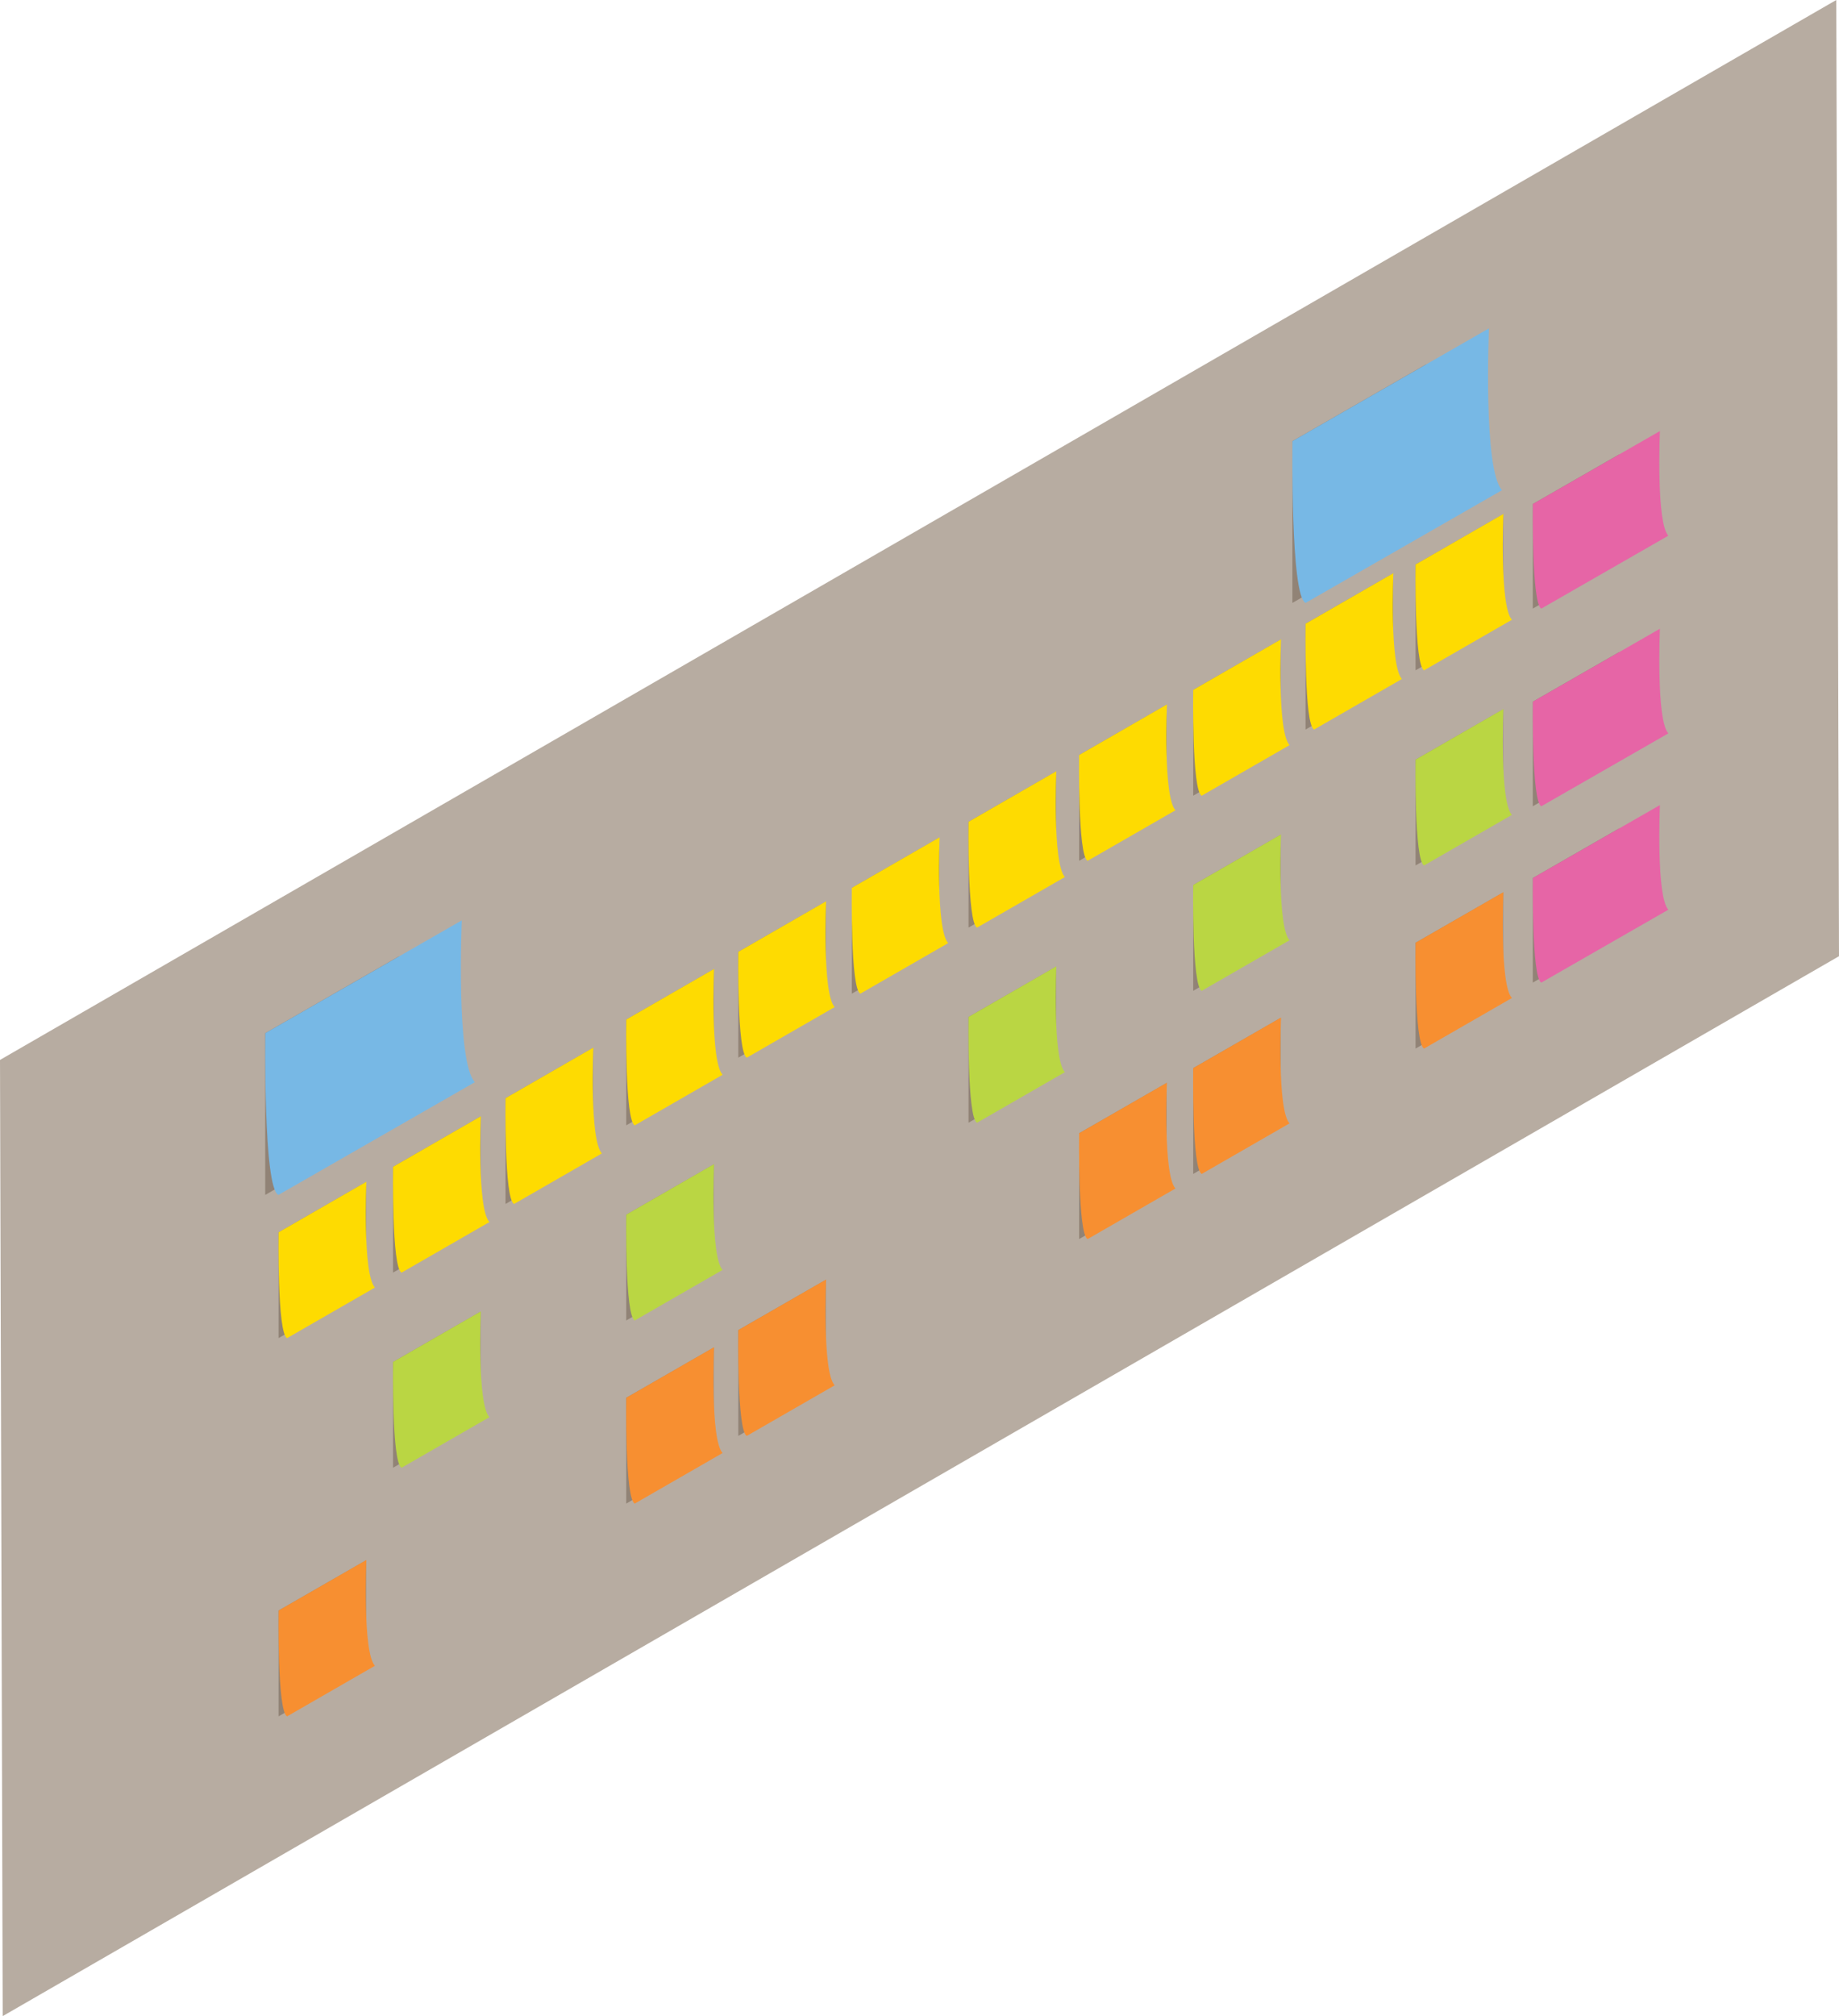 <!-- Generator: Adobe Illustrator 21.1.0, SVG Export Plug-In  -->
<svg version="1.1"
	 xmlns="http://www.w3.org/2000/svg" xmlns:xlink="http://www.w3.org/1999/xlink" xmlns:a="http://ns.adobe.com/AdobeSVGViewerExtensions/3.0/"
	 x="0px" y="0px" width="126.579px" height="138.688px" viewBox="0 0 126.579 138.688"
	 style="enable-background:new 0 0 126.579 138.688;" xml:space="preserve">
<style type="text/css">
	.st0{enable-background:new    ;}
	.st1{fill:#B7ACA1;}
	.st2{fill:#918376;}
	.st3{fill:#E665A6;}
	.st4{fill:#FEDB01;}
	.st5{fill:#F78F31;}
	.st6{fill:#BAD643;}
	.st7{fill:#77B8E5;}
</style>
<defs>
</defs>
<g>
	<g>
		<g class="st0">
			<g>
				<polygon class="st1" points="126.392,0 126.579,65.777 0.186,138.688 0,72.912 				"/>
			</g>
		</g>
	</g>
	<g>
		<polygon class="st2" points="111.46,38.444 105.503,41.864 105.503,34.668 111.46,31.248 		"/>
		<path class="st3" d="M114.251,29.654c0,0-0.268,6.299,0.582,7.196l-8.742,5.014c-0.683-0.306-0.582-7.196-0.582-7.196
			L114.251,29.654z"/>
	</g>
	<g>
		<polygon class="st2" points="111.46,52.042 105.503,55.462 105.503,48.266 111.46,44.846 		"/>
		<path class="st3" d="M114.251,43.252c0,0-0.268,6.299,0.582,7.196l-8.742,5.014c-0.683-0.306-0.582-7.196-0.582-7.196
			L114.251,43.252z"/>
	</g>
	<g>
		<polygon class="st2" points="111.46,64.172 105.503,67.592 105.503,60.396 111.46,56.976 		"/>
		<path class="st3" d="M114.251,55.382c0,0-0.268,6.299,0.582,7.196l-8.742,5.014c-0.683-0.306-0.582-7.196-0.582-7.196
			L114.251,55.382z"/>
	</g>
	<g>
		<polygon class="st2" points="64.656,64.895 58.631,68.354 58.631,61.076 64.656,57.617 		"/>
		<path class="st4" d="M64.675,57.597c0,0-0.272,6.37,0.588,7.278l-6.044,3.478c-0.691-0.31-0.588-7.278-0.588-7.278L64.675,57.597z
			"/>
	</g>
	<g>
		<polygon class="st2" points="72.688,60.35 66.663,63.809 66.663,56.531 72.688,53.073 		"/>
		<path class="st4" d="M72.708,53.053c0,0-0.272,6.37,0.588,7.278l-6.044,3.478c-0.691-0.31-0.588-7.278-0.588-7.278L72.708,53.053z
			"/>
	</g>
	<g>
		<polygon class="st2" points="56.842,69.296 50.817,72.755 50.817,65.477 56.842,62.019 		"/>
		<path class="st4" d="M56.861,61.999c0,0-0.272,6.37,0.588,7.278l-6.044,3.478c-0.691-0.31-0.588-7.278-0.588-7.278L56.861,61.999z
			"/>
	</g>
	<g>
		<polygon class="st2" points="80.301,55.756 74.276,59.215 74.276,51.937 80.301,48.479 		"/>
		<path class="st4" d="M80.32,48.459c0,0-0.272,6.37,0.588,7.278l-6.044,3.478c-0.691-0.31-0.588-7.278-0.588-7.278L80.32,48.459z"
			/>
	</g>
	<g>
		<polygon class="st2" points="25.198,88.589 19.173,92.048 19.173,84.77 25.198,81.312 		"/>
		<path class="st4" d="M25.218,81.292c0,0-0.272,6.37,0.588,7.278l-6.044,3.478c-0.691-0.31-0.588-7.278-0.588-7.278L25.218,81.292z
			"/>
	</g>
	<g>
		<polygon class="st2" points="49.128,73.953 43.103,77.411 43.103,70.134 49.128,66.675 		"/>
		<path class="st4" d="M49.148,66.655c0,0-0.272,6.37,0.588,7.278l-6.044,3.478c-0.691-0.31-0.588-7.278-0.588-7.278L49.148,66.655z
			"/>
	</g>
	<g>
		<polygon class="st2" points="95.886,46.726 89.861,50.185 89.861,42.907 95.886,39.448 		"/>
		<path class="st4" d="M95.906,39.429c0,0-0.272,6.37,0.588,7.278l-6.044,3.478c-0.691-0.31-0.588-7.278-0.588-7.278L95.906,39.429z
			"/>
	</g>
	<g>
		<polygon class="st2" points="103.459,42.652 97.434,46.11 97.434,38.833 103.459,35.374 		"/>
		<path class="st4" d="M103.478,35.354c0,0-0.272,6.37,0.588,7.278l-6.044,3.478c-0.691-0.31-0.588-7.278-0.588-7.278
			L103.478,35.354z"/>
	</g>
	<g>
		<polygon class="st2" points="88.153,51.276 82.128,54.735 82.128,47.457 88.153,43.998 		"/>
		<path class="st4" d="M88.172,43.979c0,0-0.272,6.37,0.588,7.278l-6.044,3.478c-0.691-0.31-0.588-7.278-0.588-7.278L88.172,43.979z
			"/>
	</g>
	<g>
		<polygon class="st2" points="56.842,95.315 50.817,98.774 50.817,91.496 56.842,88.038 		"/>
		<path class="st5" d="M56.861,88.018c0,0-0.272,6.37,0.588,7.278l-6.044,3.478c-0.691-0.31-0.588-7.278-0.588-7.278L56.861,88.018z
			"/>
	</g>
	<g>
		<polygon class="st2" points="80.301,81.776 74.276,85.234 74.276,77.956 80.301,74.498 		"/>
		<path class="st5" d="M80.32,74.478c0,0-0.272,6.37,0.588,7.278l-6.044,3.478c-0.691-0.31-0.588-7.278-0.588-7.278L80.32,74.478z"
			/>
	</g>
	<g>
		<polygon class="st2" points="25.198,114.609 19.173,118.067 19.173,110.789 25.198,107.331 		"/>
		<path class="st5" d="M25.218,107.311c0,0-0.272,6.37,0.588,7.278l-6.044,3.478c-0.691-0.31-0.588-7.278-0.588-7.278
			L25.218,107.311z"/>
	</g>
	<g>
		<polygon class="st2" points="49.128,99.972 43.103,103.431 43.103,96.153 49.128,92.694 		"/>
		<path class="st5" d="M49.148,92.674c0,0-0.272,6.37,0.588,7.278l-6.044,3.478c-0.691-0.31-0.588-7.278-0.588-7.278L49.148,92.674z
			"/>
	</g>
	<g>
		<polygon class="st2" points="103.459,68.671 97.434,72.13 97.434,64.852 103.459,61.393 		"/>
		<path class="st5" d="M103.478,61.373c0,0-0.272,6.37,0.588,7.278l-6.044,3.478c-0.691-0.31-0.588-7.278-0.588-7.278
			L103.478,61.373z"/>
	</g>
	<g>
		<polygon class="st2" points="88.153,77.295 82.128,80.754 82.128,73.476 88.153,70.018 		"/>
		<path class="st5" d="M88.172,69.998c0,0-0.272,6.37,0.588,7.278l-6.044,3.478c-0.691-0.31-0.588-7.278-0.588-7.278L88.172,69.998z
			"/>
	</g>
	<g>
		<polygon class="st2" points="33.077,84.084 27.052,87.543 27.052,80.265 33.077,76.806 		"/>
		<path class="st4" d="M33.097,76.787c0,0-0.272,6.37,0.588,7.278l-6.044,3.478c-0.691-0.31-0.588-7.278-0.588-7.278L33.097,76.787z
			"/>
	</g>
	<g>
		<polygon class="st2" points="72.688,73.773 66.663,77.232 66.663,69.954 72.688,66.496 		"/>
		<path class="st6" d="M72.708,66.476c0,0-0.272,6.37,0.588,7.278l-6.044,3.478c-0.691-0.31-0.588-7.278-0.588-7.278L72.708,66.476z
			"/>
	</g>
	<g>
		<polygon class="st2" points="49.128,87.376 43.103,90.834 43.103,83.557 49.128,80.098 		"/>
		<path class="st6" d="M49.148,80.078c0,0-0.272,6.37,0.588,7.278l-6.044,3.478c-0.691-0.31-0.588-7.278-0.588-7.278L49.148,80.078z
			"/>
	</g>
	<g>
		<polygon class="st2" points="103.459,56.075 97.434,59.533 97.434,52.256 103.459,48.797 		"/>
		<path class="st6" d="M103.478,48.777c0,0-0.272,6.37,0.588,7.278l-6.044,3.478c-0.691-0.31-0.588-7.278-0.588-7.278
			L103.478,48.777z"/>
	</g>
	<g>
		<polygon class="st2" points="88.153,64.699 82.128,68.158 82.128,60.88 88.153,57.421 		"/>
		<path class="st6" d="M88.172,57.402c0,0-0.272,6.37,0.588,7.278l-6.044,3.478c-0.691-0.31-0.588-7.278-0.588-7.278L88.172,57.402z
			"/>
	</g>
	<g>
		<polygon class="st2" points="33.077,97.507 27.052,100.966 27.052,93.688 33.077,90.229 		"/>
		<path class="st6" d="M33.097,90.21c0,0-0.272,6.37,0.588,7.278l-6.044,3.478c-0.691-0.31-0.588-7.278-0.588-7.278L33.097,90.21z"
			/>
	</g>
	<g>
		<polygon class="st2" points="40.82,79.363 34.795,82.821 34.795,75.544 40.82,72.085 		"/>
		<path class="st4" d="M40.839,72.065c0,0-0.272,6.37,0.588,7.278l-6.044,3.478c-0.691-0.31-0.588-7.278-0.588-7.278L40.839,72.065z
			"/>
	</g>
	<g>
		<polygon class="st2" points="98.171,36.184 88.956,41.474 88.956,30.343 98.171,25.053 		"/>
		<path class="st7" d="M102.486,22.588c0,0-0.415,9.743,0.9,11.131l-13.522,7.755c-1.057-0.474-0.9-11.131-0.9-11.131
			L102.486,22.588z"/>
	</g>
	<g>
		<polygon class="st2" points="27.47,76.908 18.255,82.198 18.255,71.067 27.47,65.777 		"/>
		<path class="st7" d="M31.786,63.312c0,0-0.415,9.743,0.9,11.131l-13.522,7.755c-1.057-0.474-0.9-11.131-0.9-11.131L31.786,63.312z
			"/>
	</g>
</g>
</svg>